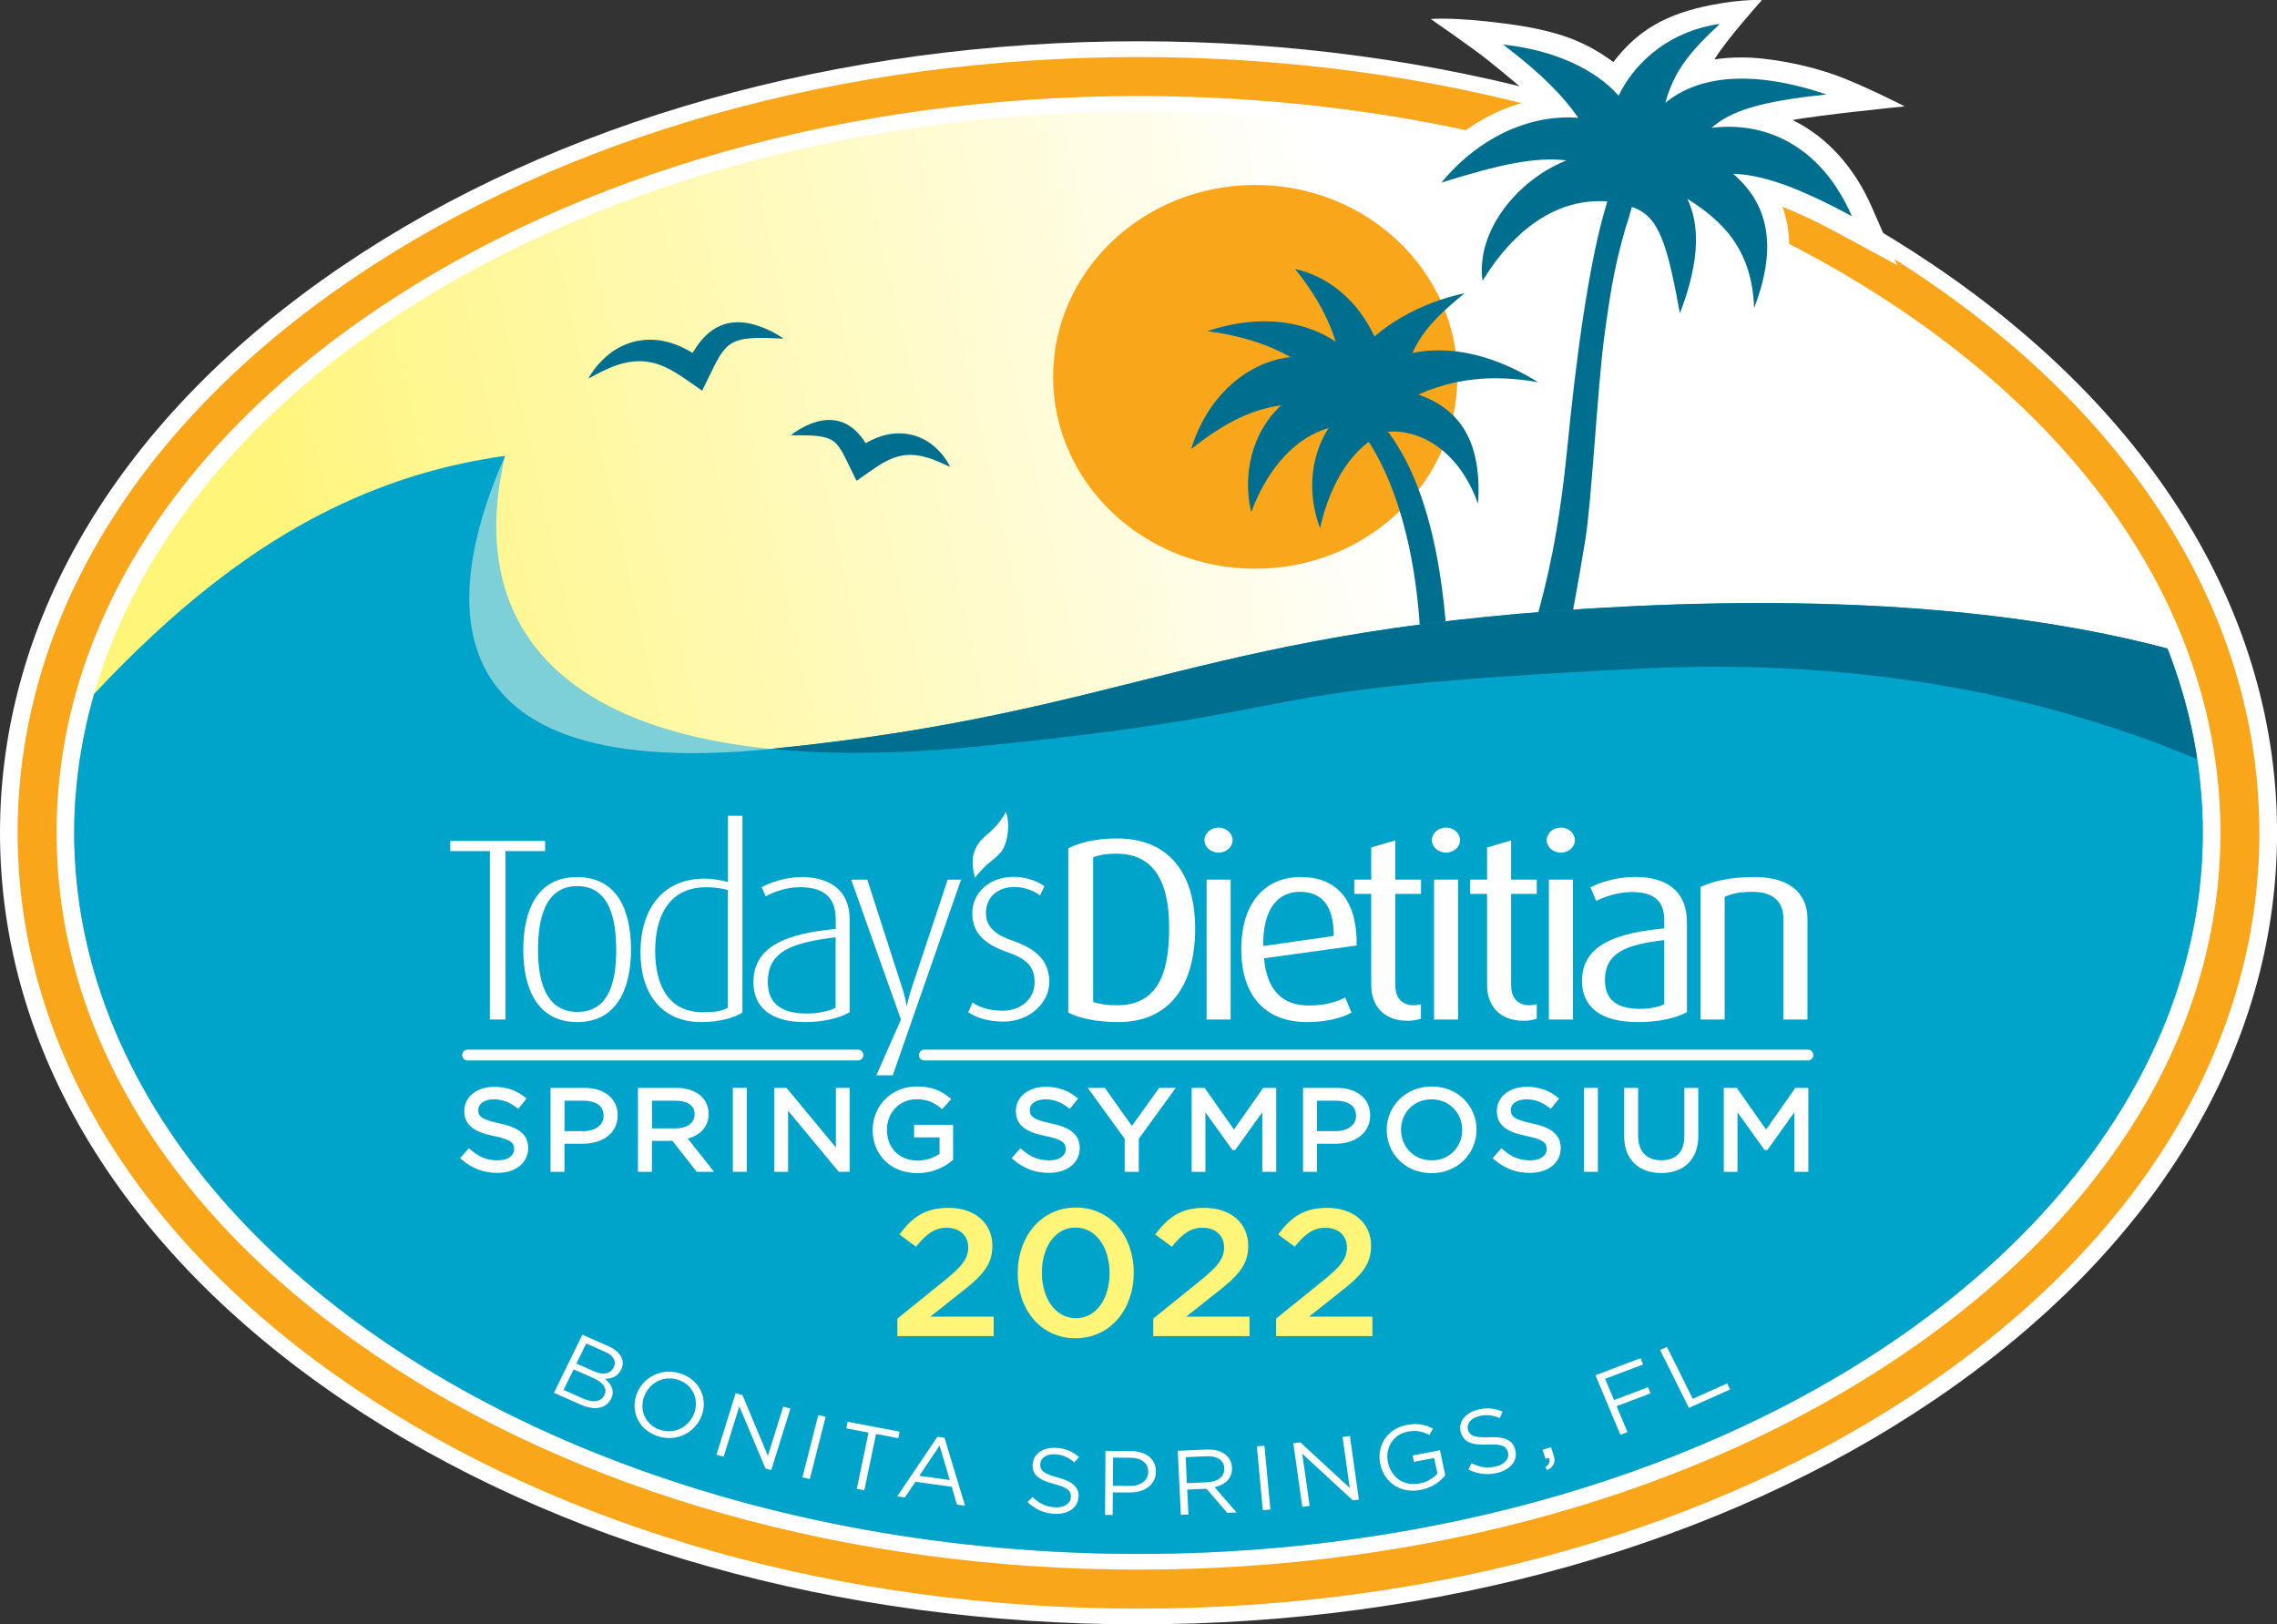 <?xml version="1.0" encoding="utf-8"?>
<!-- Generator: Adobe Illustrator 24.0.2, SVG Export Plug-In . SVG Version: 6.00 Build 0)  -->
<svg version="1.1" id="Layer_1" xmlns="http://www.w3.org/2000/svg" xmlns:xlink="http://www.w3.org/1999/xlink" x="0px" y="0px"
	 viewBox="0 0 350.46 250" style="enable-background:new 0 0 350.46 250;" xml:space="preserve">
<rect x="0" y="0" width="350.46" height="250" fill="#333333" stroke="none"/>
<style type="text/css">
	.st0{fill:#FFFFFF;}
	.st1{fill:none;stroke:#FAA61A;stroke-width:6;stroke-miterlimit:10;}
	.st2{fill:url(#SVGID_1_);}
	.st3{fill:#FAA61A;}
	.st4{fill:#006E8F;}
	.st5{clip-path:url(#SVGID_3_);}
	.st6{fill:#7DCFD8;}
	.st7{fill:#00A3CA;}
	.st8{fill:#FFF579;}
	.st9{fill:#FFFFFF;stroke:#FFFFFF;stroke-width:0.696;stroke-miterlimit:10;}
	.st10{fill:none;stroke:#FFFFFF;stroke-width:1.671;stroke-linecap:round;stroke-miterlimit:10;}
</style>
<path class="st0" d="M175.23,250c-46.11,0-89.61-12.26-122.47-34.52C18.74,192.42,0,161.42,0,128.18s18.74-64.25,52.77-87.3
	C85.63,18.61,129.12,6.35,175.23,6.35c46.11,0,89.61,12.26,122.47,34.52c34.03,23.05,52.77,54.06,52.77,87.3
	s-18.74,64.25-52.77,87.3C264.84,237.74,221.35,250,175.23,250z"/>
<path class="st1" d="M175.23,244.58c-44.93,0-87.25-11.9-119.15-33.51C23.6,189.06,5.71,159.62,5.71,128.18
	c0-31.44,17.89-60.88,50.37-82.89c31.9-21.61,74.21-33.51,119.15-33.51c44.93,0,87.25,11.9,119.15,33.51
	c32.48,22.01,50.37,51.44,50.37,82.89c0,31.44-17.89,60.88-50.37,82.89C262.48,232.68,220.17,244.58,175.23,244.58z"/>
<linearGradient id="SVGID_1_" gradientUnits="userSpaceOnUse" x1="224.589" y1="117.134" x2="55.385" y2="154.988">
	<stop  offset="0" style="stop-color:#FFFFFF"/>
	<stop  offset="1" style="stop-color:#FFF579"/>
</linearGradient>
<ellipse class="st2" cx="175.23" cy="128.18" rx="163.81" ry="110.98"/>
<g>
	<ellipse class="st3" cx="193.2" cy="58" rx="31.11" ry="29.53"/>
</g>
<g>
	<path class="st4" d="M90.55,58.27c0.79-1.43,1.86-2.69,3.19-3.76c1.33-1.06,3-1.85,4.83-2.12c1.83-0.28,3.75,0,5.43,0.64
		c1.68,0.63,3.18,1.6,4.45,2.54l-2.94,0.74c0.63-1.25,1.32-2.53,2.33-3.79c0.5-0.63,1.11-1.23,1.85-1.74
		c0.73-0.5,1.59-0.87,2.44-1.04c1.72-0.34,3.28-0.03,4.66,0.44c1.39,0.48,2.65,1.13,3.83,1.94c-1.43-0.03-2.81-0.15-4.13-0.11
		c-1.31,0.03-2.57,0.19-3.49,0.63c-0.93,0.42-1.54,1.11-2.17,2.07c-0.61,0.96-1.16,2.14-1.74,3.34l-1.02,2.08l-1.92-1.34
		c-1.27-0.88-2.4-1.66-3.62-2.22c-1.2-0.57-2.44-0.91-3.73-0.97c-1.29-0.05-2.66,0.17-4.04,0.67C93.35,56.75,92,57.51,90.55,58.27z"
		/>
</g>
<g>
	<path class="st4" d="M146.24,71.86c-1.24-0.55-2.37-1.12-3.52-1.43c-1.13-0.35-2.22-0.48-3.22-0.4c-1.01,0.09-1.94,0.37-2.88,0.83
		c-0.94,0.46-1.83,1.07-2.86,1.79L131.84,74l-1.02-2.07c-0.48-0.97-0.91-1.92-1.38-2.67c-0.48-0.76-0.9-1.26-1.58-1.61
		c-0.68-0.37-1.68-0.53-2.74-0.6c-1.07-0.08-2.2-0.02-3.39-0.07c0.93-0.74,1.95-1.32,3.08-1.77c1.13-0.43,2.42-0.74,3.9-0.48
		c0.73,0.13,1.47,0.43,2.1,0.86c0.63,0.42,1.16,0.93,1.59,1.45c0.87,1.04,1.44,2.1,1.97,3.12l-2.94-0.73
		c1.03-0.78,2.28-1.59,3.69-2.12c1.41-0.54,3.03-0.77,4.58-0.51c1.54,0.24,2.94,0.93,4.02,1.84
		C144.8,69.57,145.65,70.64,146.24,71.86z"/>
</g>
<g>
	<path class="st0" d="M230.7,102.06l2.52-7.81c1.29-4.74,3.23-11.9,4.59-25.64c1.47-14.91,3.13-26.09,5.03-33.95
		c-5.32,1.45-9.23,6.15-11.72,10.2l-5.06,8.26l-1.3-9.48c-0.71-5.2,1.33-10.28,4.69-14.36c-1.99,0.52-4.17,1.16-6.57,1.91
		l-10.73,3.32l6.97-8.42c4.68-5.66,10.7-9.41,17.04-10.73c-1.66-1.65-4.9-4.28-6.99-5.97c-2.39-1.93-8.95-6.46-8.95-6.46
		s3.26-0.37,11.47,0.7s12.38,2.8,16.63,5.92c3.74-4.9,8.15-7.46,15.25-8.81c4.99-0.95,7.61-0.72,7.61-0.72s-5.52,6.14-7.3,9.12
		c1.33-0.2,2.72-0.3,4.17-0.3c4.25,0,9.95,1.14,14.2,2.63c4.25,1.49,10.91,4.9,10.91,4.9s-13.41,1.35-17.26,2.11
		c5.23,2.54,9.5,7.18,12.27,13.55l3.82,8.77l-8.68-4.7c-3.46-1.87-6.41-3.28-8.96-4.27c1.69,4.69,1.3,10.28-1.18,16.72l-6.07,15.76
		l-0.57-16.77c-0.12-3.43-0.89-6.03-2.2-8.16c-0.31,3.01-1.16,6.33-2.57,9.99l-4.39,11.41l-2.2-11.96
		c-0.91-4.95-1.64-8.2-2.39-10.31c-0.93,3.54-1.58,6.9-2.54,14.22c-0.45,3.41-0.9,9.19-1.34,14.78c-0.52,6.61-1.01,12.86-1.53,16.06
		c-0.42,2.6-2.59,15.7-3.58,18.34l-1.02,2.7L230.7,102.06z"/>
</g>
<path class="st4" d="M208.97,61.66c3.57,2.98,12.34,10.29,13.84,38.4l-4.14-0.68c-0.5-15.31-4.57-29.06-11.56-35.76
	C201.08,57.83,208.97,61.66,208.97,61.66z"/>
<path class="st4" d="M185.82,50.97c11.84-3.97,21.19,0.4,24.5,6.84c1.51,2.92-0.16,4.72-0.02,9.08c-2.34-3.73-4.52-6.47-6.82-8.69
	c-0.84-0.81-0.65-0.33-1.53-1.03C198.49,54.47,193.53,51.97,185.82,50.97z"/>
<path class="st4" d="M199.34,41.4c10.41,2.33,15.68,14.34,13.31,21.25c-1.08,3.14-3.65,3.32-6.81,6.6
	c1.07-4.29,1.51-7.74,1.47-10.91c-0.01-1.15-0.59,0.12-0.73-0.98C206.06,53.07,204.55,47.9,199.34,41.4z"/>
<path class="st4" d="M183.33,69.12c4.84-15.77,22.13-18.56,26.66-7.76c-3.06-0.52-5.3,0.58-7.5,0.65
	C196.5,62.19,191.71,62.45,183.33,69.12z"/>
<path class="st4" d="M192.58,78.83c-3.24-14.16,10.22-25.46,19.94-16.22c-1.71-0.05-2.48,2.75-5.02,2.82
	C200.52,65.61,195.21,71.64,192.58,78.83z"/>
<path class="st4" d="M203.17,81.28c-5.07-13.66,6.79-26.47,17.65-18.46c-1.71,0.16-2.42,2.66-4.94,3.02
	C208.98,66.86,204.83,73.83,203.17,81.28z"/>
<path class="st4" d="M236.76,58.84c-11-6.86-20.61-5.82-26.36-1.29c-4.56,3.59-5.23,3.95-5.74,9.76c4.37-4.68,6.28-2.44,10.09-4.71
	C219.53,59.75,226.3,56.94,236.76,58.84z"/>
<path class="st4" d="M227.5,77.54c1.14-17.44-11.3-18.61-24.59-18.43c3.46,1.45,5.61,9.61,8.02,8.18
	C214.6,65.09,223.54,66.56,227.5,77.54z"/>
<path class="st4" d="M225.43,45.12c-6.89,1.48-13.33,5.13-16.88,9.83c-3.07,4.07-4.3,5.82-1.45,10.73c2,3.43,7.94-0.17,8.24-2.73
	C216.42,53.75,218.66,50.66,225.43,45.12z"/>
<g>
	<path class="st4" d="M266.75,26.75c4.27,0.12,9.63,1.85,18.28,6.53c-4.87-11.17-13.63-14.62-21.61-13.6
		c3.02-2.61,7.28-4.05,17.72-5.14c-11.52-3.88-19.73-2.89-24.82,1.28c1.33-4.88,3.76-7.84,8.39-12.14
		c-7.18,0.98-12.82,5.36-15.59,11.05c-3.39-3.92-9.75-7.02-17.77-7.87c6.22,4.73,9.23,7.96,11.58,11.28
		c-6.71-0.56-14.8,2.38-21.08,9.96c8.92-2.76,14.28-3.99,19.25-3.41c-7.52,2.98-13.97,10.87-12.92,18.53
		c4.72-7.71,11.31-12.79,19.21-12.22c-2.87,9.2-4.84,24.51-6.16,37.9c-1.36,13.75-3.26,20.94-4.7,26.22l-1.46,4.51l5.52,1.16
		c0.71-1.9,2.47-11.92,3.42-17.75c0.95-5.82,1.88-23.36,2.85-30.75c1.17-8.89,1.89-12.13,3.33-17.19c0.37-1.1,0.69-2.17,0.97-3.24
		c4.21,1.31,5.45,5.74,7.4,16.36c3.18-8.27,2.99-13.82,1.14-17.62c5.17,3.26,9.96,7.54,10.28,16.8
		C273.86,37.35,271.77,31.04,266.75,26.75z"/>
</g>
<g>
	<defs>
		<ellipse id="SVGID_2_" cx="175.23" cy="128.18" rx="163.81" ry="110.98"/>
	</defs>
	<clipPath id="SVGID_3_">
		<use xlink:href="#SVGID_2_"  style="overflow:visible;"/>
	</clipPath>
	<g class="st5">
		<path class="st6" d="M7.51,130.85c10.97-26.54,51.31-58.69,70.23-60.68c-7.57,31.94,16.4,50.3,72.76,44.71
			c56.36-5.59,36.17-8.78,102.2-11.98c73.09-3.54,110.19,27.95,121.54,33.14l14.3,130.55l-425.19,7.98
			C-36.65,274.57,1.92,144.38,7.51,130.85z"/>
		<path class="st7" d="M-3.01,127.26c22.75-28.47,45.84-52.3,80.75-57.09c-7.99,17.97-15.56,50.7,40.79,45.11
			c56.36-5.59,66.45-18.76,132.48-21.96c73.09-3.54,101.36,12.78,112.71,17.97l14.3,151.7l-425.19,7.98
			C-47.16,270.98-12.26,138.83-3.01,127.26z"/>
		<path class="st4" d="M150.5,114.88c56.36-5.59,36.17-8.78,102.2-11.98c59.99-2.9,95.73,17.78,112.89,28.16l-1.86-19.78
			c-11.36-5.19-39.62-21.5-112.71-17.97c-65.97,3.19-76.11,16.34-132.33,21.94C127.81,116.17,138.41,116.08,150.5,114.88z"/>
	</g>
</g>
<g>
	<path class="st8" d="M140.98,191.88l-2.55-1.89c1.96-2.61,3.89-4.09,7.55-4.09c4.1,0,6.76,2.36,6.76,5.84
		c0,3.09-1.7,4.75-5.33,7.56l-4.22,3.34h9.75v3h-14.82v-2.7l7.06-5.7c2.81-2.25,3.84-3.5,3.84-5.25c0-1.92-1.43-3.03-3.31-3.03
		C143.85,188.96,142.56,189.93,140.98,191.88z"/>
	<path class="st8" d="M165.54,205.97c-5.39,0-8.9-4.45-8.9-10.03c0-5.59,3.57-10.09,8.96-10.09c5.39,0,8.9,4.45,8.9,10.03
		C174.5,201.47,170.93,205.97,165.54,205.97z M165.54,188.93c-3.19,0-5.18,3.06-5.18,6.95c0,3.89,2.05,7,5.24,7s5.18-3.09,5.18-6.95
		C170.78,192.07,168.73,188.93,165.54,188.93z"/>
	<path class="st8" d="M180.36,191.88l-2.55-1.89c1.96-2.61,3.89-4.09,7.55-4.09c4.1,0,6.76,2.36,6.76,5.84
		c0,3.09-1.7,4.75-5.33,7.56l-4.22,3.34h9.75v3h-14.82v-2.7l7.06-5.7c2.81-2.25,3.84-3.5,3.84-5.25c0-1.92-1.43-3.03-3.31-3.03
		C183.23,188.96,181.94,189.93,180.36,191.88z"/>
	<path class="st8" d="M199.27,191.88l-2.55-1.89c1.96-2.61,3.89-4.09,7.55-4.09c4.1,0,6.76,2.36,6.76,5.84
		c0,3.09-1.7,4.75-5.33,7.56l-4.22,3.34h9.75v3h-14.82v-2.7l7.06-5.7c2.81-2.25,3.84-3.5,3.84-5.25c0-1.92-1.43-3.03-3.31-3.03
		C202.14,188.96,200.85,189.93,199.27,191.88z"/>
</g>
<g>
	<g>
		<path class="st9" d="M76.76,173.23c2.87,0.59,4.19,1.59,4.19,3.47c0,2.11-1.84,3.47-4.39,3.47c-2.04,0-3.71-0.65-5.26-1.95
			l0.9-1.01c1.34,1.15,2.63,1.73,4.41,1.73c1.73,0,2.87-0.86,2.87-2.09c0-1.15-0.64-1.8-3.35-2.34c-2.96-0.61-4.32-1.52-4.32-3.54
			c0-1.95,1.78-3.35,4.23-3.35c1.88,0,3.22,0.51,4.52,1.5l-0.85,1.06c-1.2-0.92-2.39-1.33-3.71-1.33c-1.67,0-2.74,0.87-2.74,1.99
			C73.27,172.01,73.93,172.65,76.76,173.23z"/>
		<path class="st9" d="M89.66,175.69h-3.13V180h-1.45v-12.22h4.82c2.91,0,4.82,1.47,4.82,3.89
			C94.72,174.33,92.4,175.69,89.66,175.69z M89.79,169.06h-3.25v5.38h3.18c2.13,0,3.53-1.08,3.53-2.71
			C93.25,169.96,91.87,169.06,89.79,169.06z"/>
		<path class="st9" d="M107.4,180l-3.73-4.75h-3.68V180h-1.45v-12.22h5.53c2.83,0,4.65,1.45,4.65,3.65c0,2.04-1.47,3.23-3.49,3.58
			l3.95,4.99H107.4z M103.97,169.06h-3.97v4.96h3.95c1.93,0,3.31-0.94,3.31-2.53C107.26,169.96,106.04,169.06,103.97,169.06z"/>
		<path class="st9" d="M114.59,167.78V180h-1.45v-12.22H114.59z"/>
		<path class="st9" d="M129,167.78h1.42V180h-1.16l-8.31-10.02V180h-1.42v-12.22h1.36l8.11,9.79V167.78z"/>
		<path class="st9" d="M141.21,180.21c-4.04,0-6.55-2.79-6.55-6.3c0-3.37,2.59-6.34,6.45-6.34c2.17,0,3.51,0.59,4.8,1.62l-0.94,1.05
			c-0.99-0.82-2.1-1.4-3.92-1.4c-2.85,0-4.89,2.29-4.89,5.03c0,2.93,1.97,5.1,5.09,5.1c1.47,0,2.83-0.54,3.71-1.22v-3.04h-3.92
			v-1.24h5.31v4.87C145.18,179.35,143.38,180.21,141.21,180.21z"/>
		<path class="st9" d="M161.65,173.23c2.87,0.59,4.19,1.59,4.19,3.47c0,2.11-1.84,3.47-4.39,3.47c-2.04,0-3.71-0.65-5.26-1.95
			l0.9-1.01c1.34,1.15,2.63,1.73,4.41,1.73c1.73,0,2.87-0.86,2.87-2.09c0-1.15-0.64-1.8-3.35-2.34c-2.96-0.61-4.32-1.52-4.32-3.54
			c0-1.95,1.78-3.35,4.23-3.35c1.88,0,3.22,0.51,4.52,1.5l-0.85,1.06c-1.2-0.92-2.39-1.33-3.71-1.33c-1.67,0-2.74,0.87-2.74,1.99
			C158.16,172.01,158.82,172.65,161.65,173.23z"/>
		<path class="st9" d="M174.92,180h-1.47v-4.84l-5.35-7.38h1.77l4.34,6.11l4.38-6.11h1.69l-5.35,7.37V180z"/>
		<path class="st9" d="M189.94,176.65h-0.07l-4.69-6.53V180h-1.42v-12.22h1.47l4.69,6.67l4.69-6.67h1.47V180h-1.45v-9.9
			L189.94,176.65z"/>
		<path class="st9" d="M205.48,175.69h-3.13V180h-1.45v-12.22h4.82c2.91,0,4.82,1.47,4.82,3.89
			C210.53,174.33,208.22,175.69,205.48,175.69z M205.6,169.06h-3.25v5.38h3.18c2.13,0,3.53-1.08,3.53-2.71
			C209.06,169.96,207.68,169.06,205.6,169.06z"/>
		<path class="st9" d="M220.33,180.21c-3.92,0-6.55-2.92-6.55-6.3c0-3.39,2.67-6.34,6.58-6.34c3.92,0,6.55,2.92,6.55,6.3
			S224.25,180.21,220.33,180.21z M220.33,168.85c-2.94,0-5.04,2.23-5.04,5.03c0,2.79,2.13,5.06,5.07,5.06
			c2.94,0,5.04-2.23,5.04-5.03C225.4,171.12,223.27,168.85,220.33,168.85z"/>
		<path class="st9" d="M235.68,173.23c2.87,0.59,4.19,1.59,4.19,3.47c0,2.11-1.84,3.47-4.39,3.47c-2.04,0-3.71-0.65-5.26-1.95
			l0.9-1.01c1.34,1.15,2.63,1.73,4.41,1.73c1.73,0,2.87-0.86,2.87-2.09c0-1.15-0.64-1.8-3.35-2.34c-2.96-0.61-4.32-1.52-4.32-3.54
			c0-1.95,1.78-3.35,4.23-3.35c1.88,0,3.22,0.51,4.52,1.5l-0.85,1.06c-1.2-0.92-2.39-1.33-3.71-1.33c-1.67,0-2.74,0.87-2.74,1.99
			C232.19,172.01,232.85,172.65,235.68,173.23z"/>
		<path class="st9" d="M245.59,167.78V180h-1.45v-12.22H245.59z"/>
		<path class="st9" d="M261.05,174.78c0,3.56-2.15,5.41-5.37,5.41c-3.18,0-5.35-1.85-5.35-5.31v-7.1h1.45v7.02
			c0,2.64,1.47,4.12,3.93,4.12c2.37,0,3.88-1.36,3.88-4.03v-7.1h1.45V174.78z"/>
		<path class="st9" d="M271.84,176.65h-0.07l-4.69-6.53V180h-1.42v-12.22h1.47l4.69,6.67l4.69-6.67h1.47V180h-1.45v-9.9
			L271.84,176.65z"/>
	</g>
	<g>
		<line class="st10" x1="71.97" y1="162.38" x2="132.05" y2="162.38"/>
		<line class="st10" x1="142.27" y1="162.38" x2="278.26" y2="162.38"/>
	</g>
	<g>
		<g>
			<path class="st0" d="M77.8,130.99v25.92h-2.4v-25.92h-6.1v-1.56h14.6v1.56H77.8z"/>
			<path class="st0" d="M88.86,157.31c-5.97,0-8.32-4.87-8.32-11.14c0-6.39,2.35-11.18,8.25-11.18c6.01,0,8.33,4.79,8.33,11.18
				C97.11,152.44,94.75,157.31,88.86,157.31z M88.86,136.38c-5.08,0-6.05,5.27-6.05,9.82c0,4.6,1.09,9.54,6.05,9.54
				c5.05,0,5.98-4.99,5.98-9.54C94.84,141.65,93.91,136.38,88.86,136.38z"/>
			<path class="st0" d="M107.96,157.31c-6.31,0-9.38-4.59-9.38-10.7c0-7.27,3.91-11.38,9.8-11.38c1.18,0,2.32,0.16,3.66,0.52v-10.19
				h2.23v30.27C113.06,156.63,110.74,157.31,107.96,157.31z M112.04,136.98c-1.05-0.28-2.19-0.43-3.33-0.43
				c-6.06,0-7.87,4.95-7.87,9.78c0,5.27,2.02,9.46,7.32,9.46c1.81,0,3.03-0.16,3.87-0.72V136.98z"/>
			<path class="st0" d="M123.91,157.31c-5.55,0-7.95-2.51-7.95-6.15c0-5.75,5.55-7.51,12.67-8.19v-1.47c0-3.87-2.4-4.95-5.51-4.95
				c-2.19,0-4.08,0.75-5.26,1.4l-0.63-1.4c1.18-0.64,3.54-1.56,6.14-1.56c3.78,0,7.4,1.56,7.4,6.55v14.26
				C129.12,156.71,126.73,157.31,123.91,157.31z M128.62,144.25c-6.65,0.84-10.44,2.08-10.44,6.91c0,3.43,2.27,4.83,6.01,4.83
				c1.64,0,3.33-0.32,4.42-0.88V144.25z"/>
			<path class="st0" d="M137.41,165.5h-2.53l3.79-8.58l-7.66-21.53h2.48l5.47,16.97c0.42,1.28,0.55,2.4,0.55,2.4h0.08
				c0,0,0.21-1.07,0.63-2.4l5.64-16.97h2.06L137.41,165.5z"/>
			<path class="st0" d="M154.45,157.23c-2.31,0-4.25-0.6-5.43-1.44l0.67-1.51c0.8,0.63,2.44,1.28,4.63,1.28
				c2.94,0,4.92-1.92,4.92-4.39c0-2.59-1.47-3.67-4.21-4.63c-4.54-1.56-5.38-3.84-5.38-6.03c0-2.96,2.48-5.55,6.35-5.55
				c2.06,0,3.87,0.76,4.75,1.44l-0.67,1.4c-0.68-0.48-2.06-1.28-3.95-1.28c-2.86,0-4.38,1.83-4.38,3.99c0,2.39,1.81,3.47,4.2,4.31
				c4.46,1.52,5.55,3.84,5.55,6.35C161.52,154.15,158.66,157.23,154.45,157.23z"/>
			<path class="st0" d="M172.08,157.31c-3.32,0-6.15-0.64-7.66-1.47v-25.28c1.69-0.88,4.33-1.52,7.49-1.52
				c7.99,0,12.04,5.35,12.04,13.86C183.95,151.36,180.28,157.31,172.08,157.31z M171.83,131.39c-1.52,0-2.57,0.16-3.58,0.56v22.25
				c0.84,0.32,2.15,0.52,3.62,0.52c5.85,0,8.08-4.11,8.08-11.87C179.95,135.3,177.34,131.39,171.83,131.39z"/>
			<path class="st0" d="M187.57,131.23c-1.22,0-2.19-0.88-2.19-1.91c0-1.08,0.97-1.95,2.19-1.95c1.18,0,2.14,0.88,2.14,1.95
				C189.71,130.35,188.75,131.23,187.57,131.23z M185.71,156.91v-21.53h3.7v21.53H185.71z"/>
			<path class="st0" d="M194.55,147.49c0.42,4.87,2.81,7.27,6.89,7.27c2.57,0,4.43-0.6,5.6-1.24l0.97,2.32
				c-1.39,0.8-3.79,1.47-6.86,1.47c-5.94,0-10.1-3.55-10.1-11.22c0-7.31,3.79-11.11,9.13-11.11c5.43,0,8.71,3.35,8.63,10.54
				L194.55,147.49z M200.06,137.26c-3.28,0-5.72,2.52-5.63,8.34l10.85-1.55C205.28,139.17,203.3,137.26,200.06,137.26z"/>
			<path class="st0" d="M216.68,157.11c-4.12,0-5.63-2.79-5.63-5.43v-14.1h-2.61v-2.2h2.61v-4.95l3.7-1.08v6.03h3.96v2.2h-3.96
				v14.02c0,1.72,0.8,3.12,2.86,3.12c0.38,0,0.71-0.08,1.09-0.16v2.24C218.28,156.91,217.61,157.11,216.68,157.11z"/>
			<path class="st0" d="M222.58,131.23c-1.23,0-2.19-0.88-2.19-1.91c0-1.08,0.97-1.95,2.19-1.95c1.17,0,2.14,0.88,2.14,1.95
				C224.72,130.35,223.75,131.23,222.58,131.23z M220.72,156.91v-21.53h3.7v21.53H220.72z"/>
			<path class="st0" d="M234.52,157.11c-4.12,0-5.64-2.79-5.64-5.43v-14.1h-2.61v-2.2h2.61v-4.95l3.7-1.08v6.03h3.95v2.2h-3.95
				v14.02c0,1.72,0.8,3.12,2.86,3.12c0.38,0,0.71-0.08,1.09-0.16v2.24C236.12,156.91,235.45,157.11,234.52,157.11z"/>
			<path class="st0" d="M240.25,131.23c-1.22,0-2.19-0.88-2.19-1.91c0-1.08,0.97-1.95,2.19-1.95c1.18,0,2.15,0.88,2.15,1.95
				C242.39,130.35,241.42,131.23,240.25,131.23z M238.39,156.91v-21.53h3.71v21.53H238.39z"/>
			<path class="st0" d="M252.11,157.31c-5.89,0-8.62-2.43-8.62-6.35c0-5.71,5.63-7.39,12.66-8.07v-1.32c0-3.32-2.11-4.28-5.01-4.28
				c-2.19,0-4.21,0.76-5.47,1.36l-0.88-2.08c1.3-0.68,3.83-1.6,6.94-1.6c4.21,0,7.91,1.72,7.91,6.99v13.82
				C257.92,156.71,255.26,157.31,252.11,157.31z M256.15,144.69c-5.73,0.68-9.13,1.84-9.13,6.19c0,3.11,2.02,4.39,5.38,4.39
				c1.43,0,2.82-0.24,3.75-0.72V144.69z"/>
			<path class="st0" d="M274.49,156.91v-15.46c0-2-0.89-4.19-4.75-4.19c-2.1,0-3.11,0.28-4.29,0.76v18.89h-3.71V136.5
				c2.02-0.92,4.67-1.52,8.29-1.52c6.31,0,8.16,3.32,8.16,6.39v15.54H274.49z"/>
		</g>
		<path class="st0" d="M154.08,131.1c-0.94,1.14-1.59,1.36-2.63,2.43c-0.55,0.56-0.96,0.97-1.37,1.58c-0.49-1.72-0.7-3.58,0.56-5.33
			c1.13-1.57,2.58-1.89,4.18-4.82C155.55,126.86,155.07,129.91,154.08,131.1z"/>
	</g>
</g>
<g>
	<path class="st0" d="M95.62,210.77c-0.57,1.18-1.62,1.44-2.51,1.43c0.96,0.81,1.56,1.82,0.96,3.06c-0.76,1.55-2.56,1.86-4.62,0.95
		l-4.19-1.84l4.37-8.95l4.01,1.77C95.5,208,96.28,209.4,95.62,210.77z M93.02,214.72c0.48-0.98-0.11-1.93-1.75-2.65l-2.98-1.31
		l-1.54,3.16l3.16,1.39C91.34,215.94,92.52,215.73,93.02,214.72z M94.47,210.43c0.44-0.89-0.02-1.8-1.37-2.39l-2.87-1.26l-1.51,3.08
		l2.79,1.23C92.79,211.65,93.95,211.49,94.47,210.43z"/>
	<path class="st0" d="M101.09,220.99c-2.96-1.06-4.07-3.97-3.06-6.53c1.01-2.56,3.91-4.07,6.87-3.01c2.96,1.06,4.07,3.97,3.06,6.53
		C106.94,220.53,104.05,222.04,101.09,220.99z M104.49,212.4c-2.22-0.79-4.48,0.33-5.31,2.44c-0.84,2.11,0.1,4.4,2.32,5.19
		c2.22,0.79,4.48-0.33,5.31-2.44C107.64,215.48,106.71,213.2,104.49,212.4z"/>
	<path class="st0" d="M120.55,216.49l1.1,0.31l-2.94,9.46l-0.9-0.25l-4.02-9.56l-2.41,7.75l-1.1-0.31l2.94-9.46l1.05,0.29l3.92,9.34
		L120.55,216.49z"/>
	<path class="st0" d="M127.08,218.06l-2.44,9.58l-1.14-0.26l2.44-9.58L127.08,218.06z"/>
	<path class="st0" d="M133.03,229.37l-1.16-0.22l1.81-8.66l-3.42-0.65l0.21-1.01l8,1.51l-0.21,1.01l-3.42-0.65L133.03,229.37z"/>
	<path class="st0" d="M148.54,231.75l-1.25-0.17l-0.81-2.75l-5.59-0.77l-1.61,2.41l-1.19-0.16l6.19-9.18l1.09,0.15L148.54,231.75z
		 M144.61,222.49l-3.11,4.65l4.68,0.65L144.61,222.49z"/>
	<path class="st0" d="M162.8,227.4c2.28,0.61,3.3,1.47,3.2,2.99c-0.11,1.7-1.65,2.72-3.71,2.6c-1.64-0.09-2.96-0.69-4.14-1.81
		l0.78-0.78c1.02,0.99,2.03,1.51,3.47,1.59c1.39,0.08,2.35-0.56,2.42-1.56c0.06-0.93-0.43-1.48-2.58-2.03
		c-2.35-0.63-3.41-1.42-3.3-3.05c0.1-1.58,1.6-2.62,3.57-2.51c1.51,0.08,2.57,0.55,3.57,1.41l-0.73,0.82
		c-0.92-0.8-1.86-1.18-2.93-1.24c-1.35-0.08-2.25,0.58-2.31,1.48C160.05,226.26,160.55,226.81,162.8,227.4z"/>
	<path class="st0" d="M173.8,229.71l-2.52-0.02l-0.03,3.48l-1.17-0.01l0.07-9.86l3.89,0.03c2.35,0.02,3.88,1.21,3.87,3.17
		C177.89,228.64,176.02,229.73,173.8,229.71z M173.95,224.36l-2.63-0.02l-0.03,4.34l2.57,0.02c1.72,0.01,2.86-0.85,2.87-2.16
		C176.73,225.11,175.63,224.37,173.95,224.36z"/>
	<path class="st0" d="M188.88,232.83l-3.19-3.7l-2.96,0.13l0.19,3.83l-1.17,0.05l-0.48-9.85l4.46-0.19c2.28-0.1,3.81,1,3.89,2.78
		c0.08,1.65-1.06,2.65-2.68,3.01l3.38,3.89L188.88,232.83z M185.69,224.13l-3.2,0.14l0.19,4l3.19-0.14
		c1.56-0.07,2.63-0.88,2.57-2.16C188.37,224.75,187.36,224.06,185.69,224.13z"/>
	<path class="st0" d="M194.62,222.51l0.91,9.82l-1.17,0.1l-0.91-9.82L194.62,222.51z"/>
	<path class="st0" d="M206.64,221.16l1.13-0.14l1.38,9.78l-0.93,0.12l-7.78-7.17l1.13,8.02l-1.13,0.14l-1.38-9.77l1.09-0.14
		l7.59,7.01L206.64,221.16z"/>
	<path class="st0" d="M218.66,229.31c-3.2,0.61-5.65-1.23-6.23-4.01c-0.56-2.67,1-5.4,4.06-5.98c1.72-0.32,2.88-0.06,4.07,0.57
		l-0.57,0.97c-0.92-0.5-1.89-0.79-3.33-0.52c-2.26,0.43-3.49,2.54-3.04,4.71c0.49,2.32,2.4,3.74,4.88,3.27
		c1.16-0.22,2.15-0.85,2.74-1.52l-0.51-2.4l-3.1,0.59l-0.21-0.98l4.21-0.8l0.81,3.85C221.66,228.04,220.38,228.99,218.66,229.31z"/>
	<path class="st0" d="M229.19,221.2c2.37-0.1,3.62,0.42,4.02,1.9c0.46,1.65-0.69,3.07-2.68,3.57c-1.59,0.4-3.04,0.22-4.53-0.5
		l0.48-0.97c1.3,0.64,2.43,0.84,3.82,0.49c1.35-0.34,2.05-1.23,1.79-2.19c-0.25-0.9-0.89-1.28-3.12-1.17
		c-2.44,0.1-3.7-0.34-4.14-1.92c-0.42-1.53,0.67-2.96,2.58-3.44c1.46-0.37,2.62-0.23,3.86,0.29l-0.43,1
		c-1.13-0.49-2.15-0.57-3.19-0.31c-1.31,0.33-1.95,1.21-1.71,2.09C226.2,220.92,226.85,221.3,229.19,221.2z"/>
	<path class="st0" d="M238.39,224.38l-0.51,0.15l-0.46-1.41l1.3-0.38l0.4,1.21c0.36,1.09,0.03,1.76-0.97,2.31l-0.32-0.42
		C238.46,225.37,238.64,224.94,238.39,224.38z"/>
	<path class="st0" d="M252.9,210l-5.85,2.21l1.37,3.27l5.23-1.97l0.4,0.94l-5.23,1.97l1.67,3.99l-1.09,0.41l-3.84-9.16l6.93-2.62
		L252.9,210z"/>
	<path class="st0" d="M255.51,207.78l1.06-0.48l3.97,7.99l5.29-2.37l0.46,0.93l-6.35,2.84L255.51,207.78z"/>
</g>
</svg>
